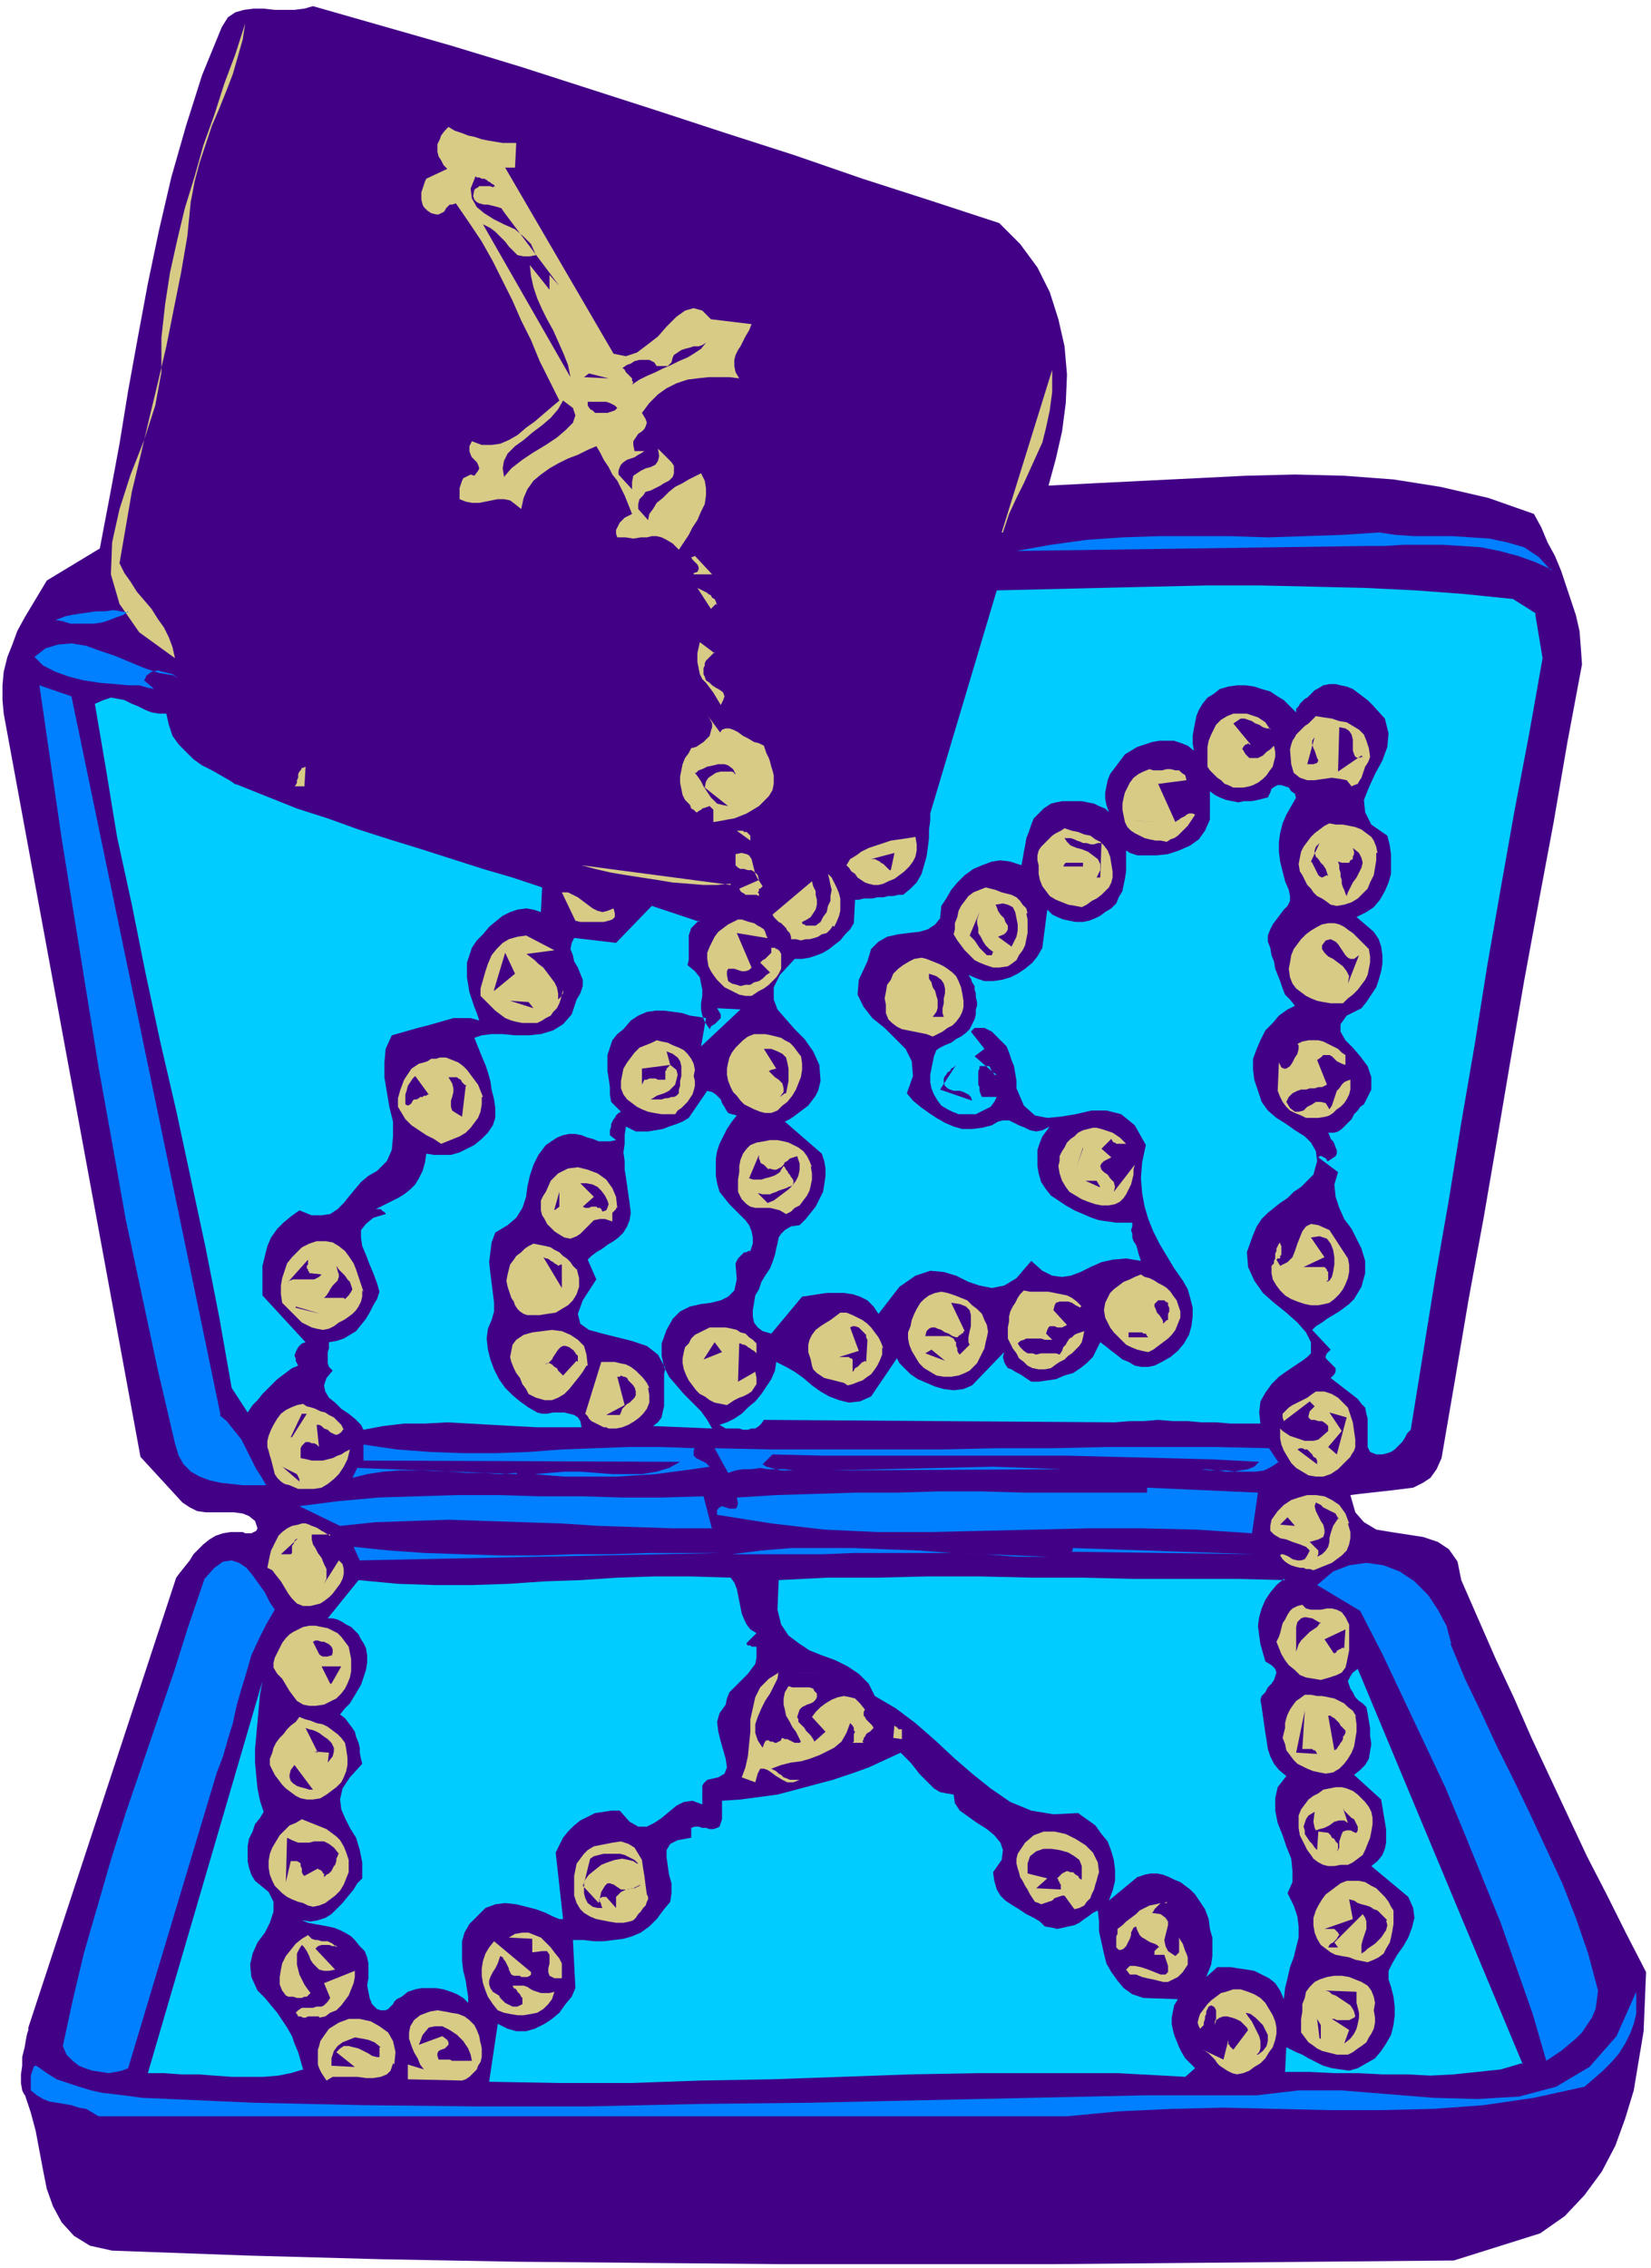 <svg xmlns="http://www.w3.org/2000/svg" fill-rule="evenodd" height="245.333" preserveAspectRatio="none" stroke-linecap="round" viewBox="0 0 1340 1840" width="178.667"><style>.pen1{stroke:none}.brush2{fill:#420087}.brush3{fill:#d7cb86}.brush4{fill:#0080ff}.brush5{fill:#0cf}</style><path class="pen1 brush2" fill-rule="nonzero" d="m20 1699 5 15 4 15 3 16 3 16 3 15 5 14 7 13 10 11 13 8 18 4 110 4 109 3 109 2 109 1 108 1h217l108-1 109-1 110-1 70-22 20-14 16-17 14-19 11-21 8-22 7-23 4-24 4-24 1-24 1-24-16-31-16-32-16-31-15-32-15-32-15-32-14-32-15-32-14-32-14-32-3-15-7-10-9-6-12-4-13-2-13-2-12-2-10-6-7-8-4-14 8-1 9-1 9-1 9-1 8-1 8-1 8-4 6-4 5-7 4-9 11-64 11-65 12-65 11-64 11-65 11-64 12-65 12-64 11-64 12-64-1-14-1-13-3-13-4-12-4-12-4-12-5-12-6-11-5-12-6-11-37-13-39-9-38-6-40-3-40-1-40 1-40 2-41 2-40 2-39 2 6-22 5-22 3-23 1-23-2-23-5-22-7-22-10-20-14-19-17-17-55-18-56-18-55-19-56-18-55-18-56-18-56-18-56-17-56-16-56-16-7 2-8 1h-16l-9-1h-8l-8 1-7 2-6 4-5 8-16 39-13 41-12 42-10 43-9 43-8 43-8 44-7 43-8 43-8 42-43 26-6 10-6 10-6 10-6 11-4 11-4 10-3 12-1 11v12l1 11 111 603 34 37 6 4 6 3 7 1h23l7 1 5 2 5 4 2 6-1 2-2 1-2 1h-5l-2-1h-10l-6 1-6 2-5 3-5 4-4 4-4 4-3 5-4 5-4 5-3 4-120 365v2l-1 3-1 5-1 6-2 8v7l-1 7v7l1 6 2 4z"/><path class="pen1 brush3" fill-rule="nonzero" d="m155 162-3 30-5 29-6 30-6 30-7 30-7 29-7 30-7 29-5 29-5 29 4 8 5 7 5 8 6 7 6 7 5 8 5 7 4 8 3 8 2 9-29-21-16-23-7-24 1-26 6-27 9-28 11-28 9-28 5-27v-28l3-27 4-26 6-27 6-25 8-26 7-25 9-25 8-25 9-24 8-25-2 13-4 14-4 14-5 13-6 15-6 14-5 15-5 15-4 15-3 16zm264-46-1 20h-8l88 151 10 2 9-3 8-6 9-7 7-8 8-8 7-5 7-2 7 2 7 7 33 4-2 5-3 5-2 4-2 4-2 3-2 4-1 4v5l1 5 3 5-8-1h-17l-9 1-8 1-9 3-8 4-7 5-7 7-6 8 3 5 1 3-1 3-1 2-2 2-3 2-2 3-2 3v3l1 5h8l-3 2-2 1-3 2-3 1-3 1-3 2-2 2-1 2-1 3v3l11 12v-6l1-5 3-2 3-2 4-2 4-1 4-2 2-3 1-4-1-6 1 1 2 2 2 2 2 2 2 2 2 2 2 3v6l-1 3-3 3-4 2-3 2-4 2-4 2-4 1-2 3-3 3-1 4v4l8 9 1-5 3-4 3-5 5-4 5-5 5-4 6-3 5-3 6-3 4-2 3 6 1 6v6l-1 7-3 6-3 7-4 6-3 6-4 6-4 6-5-5-5-3-4-2-4-1h-4l-4 1h-5l-6 1-6-1h-7l-1-3v-3l1-2 1-2 1-2 2-2 2-2 2-1 2-1 2-1-2-5-2-5-2-5-3-6-3-6-4-5-3-6-4-6-3-6-3-5-7 3-8 4-8 3-8 4-7 4-7 5-6 5-5 7-3 7-2 9-5-4-4-3-5-1h-5l-5 1-5 1-5 1h-6l-5-1-5-2v-9l1-3 1-3 1-2 2-1 2-1 2-1 3 1 3-4 1-2-1-3-1-2-2-2-2-2-1-2-1-3v-4l2-4 8 3h8l7-1 7-3 7-4 7-6 7-5 7-6 7-6 6-5-8-16-8-16-7-17-8-16-7-16-8-16-8-16-9-16-10-15-11-16-3 1h-2l-2 2-1 1-1 2-1 1-2 1-2 1h-2l-4-1-3-2-3-3-1-2-1-4v-6l1-3 1-3 1-3 1-2 17-8-3-3-2-4-2-3-1-4v-6l2-4 1-3 3-4 3-3 5 3 6 2 5 2 5 1 6 2 5 1 6 1 6 1h11z"/><path class="pen1 brush2" fill-rule="nonzero" d="m401 151-1 1-2-1h-9l-1 1-2 1-1 1-1 5 1 3 2 2 2 1 4 1h3l4 1 4 1 3 1 2 3 45 60-8-9v12l-16-20 1 9 2 9 3 9 4 9 4 8 5 9 4 9 4 9 4 10 2 10-71-124 6 3 4 3 4 4 4 4 3 4 4 4 3 3 5 1h5l5-1-4-9-6-6-7-6-9-4-8-4-8-5-6-5-4-7-1-8 4-10 1 1h2l2 1h2l2 1 1 1 2 1 1 1 2 1 1 2zm63 115 30 26-30-26zm109 12-4 5-6 4-5 3-7 3-6 3-7 3-6 3-7 3-6 3-6 4 1-2-1-1v-2l-1-1-1-1-1-1-1-1-1-1-1-2-1-1h-1l1-1 3-2 3-1 3-2 4-1h8l4 2 2 3h9l1-1 1-1 1-1 1-4 1-2 3-2 3-2 3-1 4-1 3-1h4l3-1 3-2z"/><path class="pen1 brush3" fill-rule="nonzero" d="m813 432 41-132v18l-2 15-3 14-3 12-5 11-5 11-5 11-6 12-6 13-5 15z"/><path class="pen1 brush2" fill-rule="nonzero" d="m474 306 4-3 16 4-20-1zm-65 80-1-6 1-6 3-6 6-6 7-5 7-6 8-6 7-6 6-7 4-7 8 6 2 6-2 6-6 6-7 6-9 6-10 6-9 6-9 7-6 7zm92-55-2 2-3 1-3 1h-10l-2-2-2-1-2-3v-3h15l3 1 2 1 2 1 2 2z"/><path class="pen1 brush4" fill-rule="nonzero" d="m1259 462-13-6-14-5-15-4-15-3-15-1-16-1h-32l-16 1h-16l-282 4 28-5 29-4 29-2 29-1h59l30 1 30-1 30-1 30-2 14 2 15 1h31l15 1 15 1 14 3 14 4 12 8 10 11z"/><path class="pen1 brush3" fill-rule="nonzero" d="m563 465 3-1 1-2v-2l-1-2-1-1-2-2-1-1-1-2h1l2-1 14 15h-15z"/><path class="pen1 brush5" fill-rule="nonzero" d="m1246 498 6 36-11 62-12 63-11 62-11 63-10 63-11 64-10 62-11 63-10 62-10 62-3 3-2 4-2 3-3 3-3 3-3 2-3 1-4 1h-5l-5-2-2-4v-23l-1-4-1-5-3-3-3-4-22-17 3-3 1-2v-3l-2-2-2-2-2-2-2-2v-2l1-2 3-3-15-16 3-3 5-3 4-3 5-3 5-3 4-3 4-3 4-4 3-5 3-5 3-11v-10l-3-10-4-8-4-8-6-8-4-9-3-9-1-10 3-10-16-12 1-1h2l1 1h1l1 1 1 1v1h1l3-2 3-2 1-2v-3l-1-2-1-3-1-2-2-2-1-3-1-2h5l3-1 3-2 3-3 2-2 3-3 2-4 3-3 2-3 3-2 6-12v-10l-3-9-6-8-6-7-6-6-4-7v-6l5-7 12-6 4-5 4-6 4-6 2-6 2-7 1-6v-7l-1-7-2-6-4-6-14-12 8-4 6-4 5-6 4-7 3-7 2-7v-16l-1-7-2-8-13-9-5-10-1-10 4-10 5-11 6-11 4-11 1-11-3-12-10-11-4-4-4-3-4-3-4-3-5-2-5-1-4-1h-5l-5 1-5 3-2 1-2 2-2 2-2 2-2 1-2 2-2 2-1 2-2 2v3l-5-5-5-5-5-3-6-4-7-2-6-2-7-1h-7l-7 1-7 2-5 4-5 3-4 5-3 5-2 5-1 5-1 5-1 6v6l1 6-5-4-5-2-6-2h-12l-6 1-6 2-6 2-5 3-5 3-3 4-3 4-3 4-3 4-2 5-1 5-1 5v5l1 5 2 6-3-3-5-2-4-2-5-1-5-1h-16l-5 1-4 1-6 4-4 4-4 4-2 5-2 6-2 5-1 6-1 5-1 6-1 5-9-3-8-1-7 1-8 3-7 3-7 5-6 6-5 6-4 7-4 6-1 10-4 5-6 4-7 2-9 1-8 1-9 2-7 4-6 6-3 10-7 15-1 12 5 10 7 9 10 8 9 9 8 8 5 10 1 12-5 14 5 6 6 5 7 5 6 4 7 4 7 3 7 2h8l8-1 8-2 5-3 4-1h5l4 2 4 2 5 2 4 2 5 1 5-1 6-3-3 4-3 4-2 5-2 6v13l1 6 2 7 4 6 4 5 6 4 6 4 7 4 7 3 7 3 6 2 7 1 7 1h13v3l-1 3 1 3v3l1 3 2 3 1 3 1 4 1 3 1 3-12-2-11 1-9 2-9 4-8 4-8 3-7 1-8-1-8-4-9-8-12 14-10 6-10 2-10-2-9-3-10-5-10-3-11-1-12 4-13 9-17 22-4-6-5-5-6-3-6-2-7-1h-14l-7 1-6 1-7 1-25 30-7-2-4-3-3-4-1-5v-5l1-6 1-6 3-5 2-6 3-5 4-6 2-5 2-6 1-5 1-4 1-5 2-3 3-3 5-3 7-1 5-5 4-5 4-5 3-6 3-6 1-6 1-7v-6l-1-6-2-6-30-26 4-2 3-2 4-3 4-3 4-3 3-4 3-4 2-4 1-4 1-4-1-13-5-11-7-10-8-8-7-8-7-8-3-8v-10l5-10 12-13h6l6-1 6-2 5-2 5-3 5-4 4-3 4-5 4-4 3-5 1-19h3l4-1h7l4-1h5l4-1h4l4-1h4l6-5 5-5 4-7 2-7 2-7 1-7 1-8v-7l1-7v-6l54-181 42-1 42-1 43-1 43-1h44l43 1 42 1 41 2 40 3 39 4 19 12z"/><path class="pen1 brush3" fill-rule="nonzero" d="m581 490-4 4-11-17 2 1 2 1 2 1 2 1 1 1 2 1 1 2 2 1 1 2 1 3z"/><path class="pen1 brush4" fill-rule="nonzero" d="m104 496-4 3-6 2-5 2-6 2-7 1H57l-6-2-6-1 3-1 5-2 5-1 6-1 7-1 7-1h7l7-1 6 1 6 1z"/><path class="pen1 brush3" fill-rule="nonzero" d="m580 529-2 2-2 2-1 1-2 2-1 2v2l-1 2v5l1 2 1 3 3 2 2 2 3 2 2 1 3 2 1 1 1 3-1 3-2 4-3-5-3-5-3-4-3-4-3-3-2-4-1-5-1-5v-7l2-9 12 9z"/><path class="pen1 brush4" fill-rule="nonzero" d="m141 548 3 2-1-1-3-2-4-1-4-1-4-1-5 1-4 3-2 4 8 7-5-1-7-2h-9l-11-1-12-1-13-2-12-3-11-4-10-5-7-7 9-7 10-3 11-1 12 2 11 4 12 4 12 5 12 5 12 4 12 2z"/><path class="pen1 brush3" fill-rule="nonzero" d="M1031 591h-3l-3-1-3-2-3-1-3-2-3-1-3-1h-3l-3 2-3 2 14 17h-1l-1-1-1 1h-1l-1 1-1 1v1h-1l3 5 3 3h7l4-2 3-3 3-2 2-2 1-1 1 5v4l-1 4-1 4-3 4-2 3-3 3-4 3-4 2-3 1-5 1h-8l-4-2-3-1-3-3-3-2-3-3-3-3-2-3v-16l1-5 2-5 2-4 2-4 4-4 5-3 5-2h11l3 1 3 1 3 1 3 2 3 2 2 3 2 3zm81 23-1 3-1 2-2 3-1 3-1 3-1 3-2 3-1 2-3 1-2 1-4-5-5-1-7-1-7 1-7 1h-6l-6-2-5-4-2-7-1-12 1-4 1-3 2-3 1-2 2-2 3-3 2-2 3-2 3-3 3-3 6 1 7 1 6 2 6 1 5 3 5 3 4 4 2 5 2 6 1 7z"/><path class="pen1 brush2" fill-rule="nonzero" d="m1105 613-19 13 1-36 5 1 3 2 2 3 1 4v9l1 3 1 2 2 1 4-1z"/><path class="pen1 brush4" fill-rule="nonzero" d="m178 1148 6 5 4 5 4 5 4 5 3 6 3 6 3 6 3 6 4 6 4 7h-19l-9-1-9-1-9-2-8-3-7-4-6-6-4-7-3-10-14-60-13-61-13-61-11-62-11-61-10-62-10-62-10-62-9-62-9-62 26 9 121 583z"/><path class="pen1 brush3" fill-rule="nonzero" d="m584 595 2-3 3-1h3l3 1 4 2 4 3 4 2 5 3 4 1 4 2 1 3 1 3 2 4 1 3 1 4 1 3 1 4v7l-1 5-3 5-4 4-4 4-5 3-5 3-5 2-5 2-6 1-5 1-6 1v-10l-1-1-1-1-1-1-3 1-3 1-1 1-2 1-1 1h-1l-1-1-1-1-2-1-1-3-4-4-2-4-1-5-1-5v-5l1-5 1-5 2-5 3-4 2-4 4-1 3-2 3-2 3-3 2-2 1-4 1-3v-3l-2-4-2-3 11 15z"/><path class="pen1 brush2" fill-rule="nonzero" d="m1061 620 6-22-2 3v3l1 3 1 2 1 3 1 3 1 2-1 2-3 1h-5z"/><path class="pen1 brush5" fill-rule="nonzero" d="m191 636 25 10 25 10 25 8 25 9 25 8 26 8 25 8 25 8 24 7 24 8-1 20-6-2-6-1-7 1-6 2-6 3-5 4-6 5-5 6-5 5-4 6-2 6-2 6v12l1 6 1 6 2 6 2 6 2 5 2 6-7-2h-14l-7 2-7 2-7 2-8 2-7 2-7 2-7 2-5 11-1 11v12l2 12 2 12 3 12v12l-1 11-4 9-8 8-7 4-6 5-5 6-5 6-4 5-5 5-6 4-7 1h-8l-10-4-7 5-6 5-5 5-5 7-3 7-2 8-2 8v24l35 38-3 1-2 2-1 1-1 2-1 2-1 3 1 2v2l1 2 1 2-5 2-4 3-4 3-4 3-4 4-4 4-4 4-4 5-4 4-4 6-13-20-10-57-11-56-12-56-12-56-13-56-12-56-11-55-12-55-9-55-9-53 7-3 6-2 6 1 5 1 6 3 5 2 6 3 5 2 6 1h6l2 9 3 9 5 7 6 6 6 6 7 5 8 4 7 4 7 4 6 4z"/><path class="pen1 brush3" fill-rule="nonzero" d="m963 633-23 3 14 31 1-1 2-1 1-1 2-1 2-1 1-1 2-1h3l2 1-2 3-2 3-2 3-2 2-2 2-2 2-2 2-3 2-3 1-3 2-5-1h-4l-5-1-4-1-4-2-4-2-3-2-3-3-2-4-1-5-1-5v-5l1-5 1-4 2-4 2-4 3-4 4-3 4-2 5-2 3 1h7l4-1h3l4 1h3l2 2 3 2 1 4z"/><path class="pen1 brush2" fill-rule="nonzero" d="M596 628v-1l-2-1h-9l-4 1-3 2-3 2-2 3-1 5 19 15-5-1-4-1-3-3-2-2-2-3-2-3-2-3-2-4-2-3-3-4h1l2-2 3-1 4-2 5-1 4-1h5l3 1 4 3 2 4z"/><path class="pen1 brush5" fill-rule="nonzero" d="m1052 647-4 7-4 7-3 7-2 8-1 7v8l1 8 2 8 2 8 3 7 1 5v4l-2 4-3 3-3 4-3 4-3 4-2 4-2 5v5l2 5 1 6 2 5 1 6 2 5 2 5 2 6 2 5 4 4 4 5-6 3-7 5-5 6-6 6-4 8-3 7-3 8v9l1 8 3 9 3 9 5 7 7 6 8 5 7 5 8 5 5 5 4 7 1 8-3 11-5 5-5 5-6 4-5 5-6 4-5 4-5 4-5 5-4 6-3 7-5 14 1 12 5 11 7 10 9 8 10 8 9 8 7 8 4 8v9l-3 3-4 3-6 4-6 4-7 5-6 6-5 7-4 7-1 9 1 9h-24l-12-1h-12l-11-1h-12l-12-1-12 1h-11l-12 1-285-2-2 3-2 2-3 2h-3l-3 1h-4l-3-1h-11l-5-3 6-2 6-3 6-4 5-5 6-5 5-6 4-6 4-6 3-7 1-7 8 4 7 4 7 5 7 6 7 5 7 4 8 3 8 2 9-1 9-4 21-31 2 4 4 4 5 5 6 4 7 3 7 3 7 2 8 1 8-1 7-3 26-27-1 4 1 4 1 2 2 3 3 1 3 2 4 2 3 2 3 2 3 2h6l7-1 7-1 7-3 7-2 6-4 5-4 5-5 3-6 3-6 4 3 5 4 4 3 5 4 5 2 5 3 5 1h6l5-1 6-3 7-4 6-5 5-6 4-7 2-7 1-8v-7l-2-8-2-7-4-7-7-10-6-10-6-10-5-10-4-10-3-10-2-11-1-12 1-13 3-14-9-16-11-9-12-3h-12l-13 3-12 2-11 1-10-2-9-8-6-14v-6l-1-6-1-6-2-5-2-6-2-5-4-4-4-4-4-4-6-3h-8l-1 1-1 1-1 1 11 14-8 6 15 13 3 2 1 1h1-1l-1-1h-2l-1-2-1-1-1-2-1-2h-8v2l-1 2v11l1 2v3l1 3 1 2h12l-2 4-3 4-4 2-4 2-4 2h-14l-5-2-4-2-5-3-3-4-3-5-2-5-1-5v-6l1-5 1-5 1-5 2-5 3-2 4-2 5-2 4-3 4-2 4-3 3-3 2-4 2-4 1-4v-4l1-3v-3l-1-4v-3l-1-3v-3l-2-3-1-3-2-3 7 3 6 2h7l7-1 7-2 6-3 6-4 6-5 4-5 4-7 4-31 4 4 4 2 5 2 5 1 5 1h6l5-1 5-2 4-2 4-3 5-3 4-4 2-5 3-5 1-5 1-5 1-6v-17l3 2 6 2h16l9-1 9-3 9-4 7-5 5-7 4-9v-23l4 3 4 2 5 2 5 1 5 1 5-1h6l5-1 4-1 4-1 2-4 1-3 3-2 2-1h3l3 1 3 1 2 3 3 2 1 4z"/><path class="pen1 brush3" fill-rule="nonzero" d="M247 638h-8l1-1 1-2v-2l1-2v-3l1-2 1-1 1-2h1l2-1-1 17zm870 54v6l-1 6-1 6-3 6-2 5-4 4-4 4-5 3-6 2-6 1-5-1-4-3-3-2-4-2-3-3-2-3-3-3-2-4-2-4-2-3-1-6 1-5 1-5 2-4 3-4 3-4 3-3 4-3 4-3 4-2 5 1h6l5 1 5 1 5 2 4 3 4 3 2 3 2 5 1 5z"/><path class="pen1 brush2" fill-rule="nonzero" d="m922 666 20 1-19-1z"/><path class="pen1 brush3" fill-rule="nonzero" d="m902 701 1 6v5l-1 4-2 4-3 3-3 3-4 3-4 2-4 3-4 2-5-1-6-1-5-2-5-2-5-3-3-4-3-4-2-5-1-5v-7l-1-4v-4l1-4 2-3 3-3 3-3 3-3 3-2 4-2 3-2 6 2 5 1 5 2 5 1 4 3 4 2 3 3 3 4 2 5 1 6z"/><path class="pen1 brush2" fill-rule="nonzero" d="m1077 710-2 1-2 1-2-1-1-1-1-2-1-2-1-2-1-2-1-2-1-1 7-15-3 3-1 3v2l1 3 2 2 2 3 2 2 2 3 1 3 1 3zm-186-26h3l-1 28h-3l3-6v-5l-2-4-4-3-4-3-5-2-4-1-5-2-3-3-2-3h5l3 1 2 1 3 1 2 1h3l3 1h3l3-1zm202 43-1-2-1-3-1-2-1-3v-3l-1-3v-3l-1-3v-3l-1-3 3 1h6l1-2 2-1v-2l1-2v-2l-1-3 5 4 2 4 1 4-1 4-2 4-2 4-3 4-2 4-2 4-1 3z"/><path class="pen1 brush3" fill-rule="nonzero" d="M609 679v3l-11-8h5l1 1h2l1 1 1 1 1 1v1zm134 0 1 6v5l-1 5-2 4-3 4-4 4-4 3-4 3-5 2-4 2-4 1h-4l-4-1-3-1-3-2-3-2-2-3-3-2-2-3-2-2 3-5 5-3 4-3 6-3 6-2 6-2 6-2 7-1 7-1 6-1zm-388-9 36 10-36-10z"/><path class="pen1 brush2" fill-rule="nonzero" d="m722 706-1-1-1-1-2-2-1-1-2-1-1-1-2-1-2-1h-3l19-5-3 14zm157-3h-16l1-2 1-1h14v3z"/><path class="pen1 brush3" fill-rule="nonzero" d="M619 718v1l-1 1-1 1h-1v2l-1 1 1 1v2l-2-1h-9l-1-1-2-1-1-1-1-2 16-7-1-4-2-2-3-2h-3l-3-1h-3l-2-1-2-2v-9l5-1 4 1 2 1 2 3 1 4 1 4 1 4 2 4 2 3 2 3zm-26-1-11 1h-11l-12-1-13-1-12-2-13-2-13-2-12-2-13-3-11-3 121 16zm83 34-2 3-3 3-4 1-3 2-3 1-4 1h-3l-4 1-4-1h-4v-2l-1-3-2-2-1-2-2-2-2-2-2-1-2-2-2-2-1-2 32-27 1 4 2 4v3l1 4v4l-1 4-2 3-2 3-3 2-4 2v1l1 1h1l1 1h8l4-3 2-4 3-4 1-5 2-4v-4l1-5-1-4-1-5-1-4 3 3 2 4 2 4 2 5 1 4v10l-1 4-2 5-2 4z"/><path class="pen1 brush2" fill-rule="nonzero" d="M854 719h16-16z"/><path class="pen1 brush3" fill-rule="nonzero" d="m833 741 1 5v11l-1 5-1 5-2 4-3 4-2 4-4 3-3 2-7 1h-5l-6-2-5-2-4-2-4-4-4-4-3-4-3-4-3-5 1-4v-5l2-5 1-5 2-4 3-4 3-4 4-3 5-2 5-2 4 1 4 1 5 2 4 1 4 1 4 2 3 3 2 3 3 3 1 4z"/><path class="pen1 brush2" fill-rule="nonzero" d="m821 768-11-8 5-2 2-2 1-2v-3l-2-3-1-3-3-3-2-3-1-3-1-2 6-1 4 1 4 2 2 4 1 5 1 5v5l-1 5-2 4-2 4z"/><path class="pen1 brush3" fill-rule="nonzero" d="m498 737 1 4v3l-2 2-3 1-4 1h-19l-4-1-11-23h5l4 2 4 2 4 3 4 3 4 3 4 2 4 1 4-1 5-2z"/><path class="pen1 brush2" fill-rule="nonzero" d="m806 772-1 3h-4l-2-2-2-2-2-2-2-3-2-3-2-2-2-2 8-19-1 3-1 3v3l1 4v4l2 3 2 4 2 3 3 3 4 3z"/><path class="pen1 brush3" fill-rule="nonzero" d="m1111 770 1 6v5l-1 5-1 5-2 4-3 4-3 4-4 4-4 3-4 4h-10l-6-1-5-1-5-2-4-2-4-3-4-3-3-4-2-5-1-7 1-5 1-6 2-5 3-4 3-4 4-4 4-3 5-3 4-2 5-1h5l4 1 4 2 4 3 3 2 4 4 3 3 3 3 3 3z"/><path class="pen1 brush5" fill-rule="nonzero" d="m567 747-3 3-3 3-1 3-1 3v20l-1 4 6 5 4 5 1 5 1 5v5l-1 6v5l1 5 2 5 4 6 1-2 1-1 2-1 1-1 1-1 1-1 1-1 1-1v-3l-3-5 19 1-32 30 4-23-6-1-7-1-6-2-7-1-8-1h-7l-7 1-7 3-6 4-6 7-5 4-4 5-2 6-2 6v13l1 6 1 7v6l1 6 8 8-2 1-2 2-1 2-1 1-1 2-1 2v2l-1 3v4l5 4-5 1h-9l-5-2-4-1-5-2-5-1h-5l-5 1-5 2-9 6-6 8-4 8-3 9-2 9-1 8-3 9-5 8-7 6-10 6-3 8-1 8-1 8 1 9 1 8 1 8 1 8v7l-2 7-3 7-1 8 1 9 2 8 3 8 4 8 5 7 6 6 6 5 7 5 7 4 4 1h4l5-1h9l4 1 4 1 3 2 2 3 1 5h-36l-19-1-18-1-18-1-18-1-18 1h-17l-17 2-16 3-2-4-5-5-5-4-6-4-5-5-5-4-3-5-1-5 2-6 5-6-2-2-1-1-1-3v-9l1-3v-5l6-1 6-2 5-3 5-3 4-5 4-5 3-5 3-6 3-5 2-6-2-7-3-8-3-7-3-8-3-7-1-7v-6l4-5 6-5 10-3v-1h-1v-1h-1l-1-1-1-1h-4l6-3 6-3 6-3 5-3 5-4 4-4 3-5 3-6 2-7 1-7 6 1h14l7-2 6-3 6-3 6-5 5-5 4-6 2-6v-8l-1-7-2-8-1-7-2-7-2-6-3-7-2-5-2-5-2-5 6-2 8-1h9l10 1h11l10-1 10-3 8-5 7-8 4-12 3-5 2-6v-5l-2-5-2-5-3-5-1-5-2-5 1-5 2-4 34 4 29-30 39 13z"/><path class="pen1 brush3" fill-rule="nonzero" d="m622 761-24-4 12 28-2 2-3 1h-3l-3-1-3-1h-5l-1 2v3l1 5 3 2 4 1 3 1 4-1h4l3-2 4-1 3-2 3-3 3-2-8-8 1-1 1-1 2-1 1-1 1-1 1-1 1-1 1-1v-4h3l1 1h1l1 1 1 1 1 2v12l-2 4-2 3-3 3-3 3-4 3-4 2-3 2-3 2h-5l-5-1-4-2-4-2-4-2-3-3-3-3-3-4-2-3-2-4-1-6v-5l2-5 2-4 2-4 3-4 4-3 4-3 4-2 4-2h3l3 1 3 1 4 1 3 2 2 1 3 2 1 2 1 3 1 2z"/><path class="pen1 brush2" fill-rule="nonzero" d="m1103 775-9 23 1-6-2-4-3-4-4-3-4-3-4-2-3-3-2-3v-3l3-4 4-1 4 2 2 2 2 3 2 3 2 3 2 2 2 1h3l4-3z"/><path class="pen1 brush3" fill-rule="nonzero" d="m426 773 4 3 4 3 3 3 4 3 3 4 3 4 3 4 2 4 1 5v5l1-1 1-1 1-1v-1l1-1v-7 4l-1 4-1 4-1 3-2 4-3 3-2 3-4 2-3 2-4 2h-12l-5-1-4-1-5-2-4-3-4-3-4-4-4-4-4-4v-6l2-7 2-7 2-6 3-7 4-5 5-5 5-3 7-2 7-1 23 12-23 3zm355 33 1 6v5l-1 4-2 4-3 4-3 3-4 2-4 3-4 2-4 2-5-2-5-1-5-1-5-1-5-1-4-2-4-3-3-3-2-5v-7l-1-5 1-5 1-6 3-4 2-5 4-4 4-3 5-3 4-2 6-1 4 1 5 2 5 2 4 2 3 2 4 3 3 3 2 4 2 5 1 5z"/><path class="pen1 brush2" fill-rule="nonzero" d="m401 803 9-30 8 17-17 14zm364 22h-8l3-4 1-3v-7l-1-3-1-4-2-3-1-4-2-3v-4l6 2 4 3 2 3 1 4v4l-1 4v4l-1 4v4l1 3zm-332-7-19-6 15 1 4 5z"/><path class="pen1 brush3" fill-rule="nonzero" d="M1092 856v8l-3-1-2-1-2-1-2-2-2-2-2-1h-5l-2 2-3 2 8 20-4 2h-3l-3 1h-4l-3 1h-4l-3 1-4 2-3 3-2 4 3 5 4 3h3l4-1 3-3 4-2 3-2h4l4 1 3 5 2-3 1-3 1-3 1-3 1-3 2-2 2-3 2-2 2-1 3-1v8l-1 4-2 4-2 3-3 3-3 2-3 3-3 2-3 1-6 1h-10l-4-2-5-2-4-2-3-3-3-4-2-4-2-5 1-23 2 4 2 1h2l3-2 2-3 2-4 2-3 1-4v-3l-1-1 4-2 5-1h8l4 1 4 2 4 2 4 2 3 3 3 2zm-442 0 1 7v5l-1 6-2 5-2 5-3 5-4 5-4 3-4 4-5 2h-5l-4-1-5-2-4-2-4-2-3-3-3-4-3-3-2-4-2-5-1-5v-5l1-5 1-4 2-4 3-4 3-3 3-3 4-3 5-2h9l5 1 4 1 4 1 3 2 4 2 3 3 3 4 3 4zm-87 17 1 4v4l-1 4-1 3-2 3-2 3-2 2-3 3-3 2-2 3h-11l-6-1-5-1-5-2-4-2-4-3-4-3-3-4-2-5v-6l1-5 1-5 3-5 3-4 3-4 4-4 5-2 5-2 4-2 4 1 5 1 4 2 5 2 4 2 3 3 3 4 2 4 1 5-1 5z"/><path class="pen1 brush2" fill-rule="nonzero" d="m637 887-4 3 3-4v-3l-1-4-3-3-3-2-2-2-2-2-1-1 2-1 4-1-10-16h6l5 2 4 2 3 3 1 4 1 5v10l-1 5-1 5zm-86 0-2 2-2 1h-2l-3 1h-2l-3 1h-9l2-1 3-2 3-1 3-1 4-2 3-3 2-2 1-4 1-4-1-4-5-4-1 1-1 1-1 1v1l-1 1v7h-6l-2-1h-5l-2 1h-2l-1 2-1 2v-13l23-3-3-11 5 2 4 3 2 3 1 4v8l-1 4v4l-1 3v3zm215-7 3 3 2 1 3 1h5l3 1 2 1 2 1 2 2 1 3-26-9 13-20-2 2-2 1-1 2-2 1-1 2-1 1-1 2v4l1 1z"/><path class="pen1 brush3" fill-rule="nonzero" d="M391 890v6l-1 6-2 5-3 4-3 4-4 4-5 3-5 2-5 2-5 2-6-4-6-3-6-4-6-4-5-5-3-5-3-5v-7l2-7 3-8 2-3 2-3 2-3 3-2 3-2 4-1 3-1 3-2h4l3-1h5l5 2 5 2 4 3 3 3 3 4 3 4 3 4 2 5 2 5z"/><path class="pen1 brush2" fill-rule="nonzero" d="m347 888-1 1h-2l-1 1h-2l-1 1-2 1h-2l-1 1-1 2-1 1-2 1-2-1v-8l1-3 1-4 2-3 2-3 2-2 11 15zm31-7-3 25-5-3-3-2-1-3v-5l1-3 1-4v-3l-1-4-3-5h7l1 1 2 1 1 2 1 1 1 1 2 1z"/><path class="pen1 brush5" fill-rule="nonzero" d="m598 905-4 5-4 6-3 6-3 6-2 6-1 6v14l1 6 2 7 4 5 4 5 4 4 5 5 4 4 3 4 2 5 1 5v5l-2 6h-2l-1 1h-2l-1 1-2 2-1 1-1 1-1 2-1 2v1l1 12-2 9-5 5-6 3-8 2-8 1-9 2-8 4-6 6-5 9-4 11v10l2 9 4 8 6 7 6 7 7 7 7 7 5 7 4 7-48-2 4-3 3-4 1-5 1-4v-26l1-5-6-11-9-7-12-4-12-3-12-3-11-3-7-5-2-8 4-11 11-17-7-16 3-3 4-3 5-3 4-3 5-3 4-3 4-4 3-5 2-5 1-6-1-8-1-7-1-7-1-7-1-6v-7l-1-7 1-7v-7l1-7 4 2 4 2h10l6-1 6-1 5-2 6-2 5-2 5-3 15-22 4 1 3 2 2 2 2 2 1 3 2 3 1 2 2 3 3 1 4 1z"/><path class="pen1 brush3" fill-rule="nonzero" d="M913 928h-7l-1-1h-1l-1-1-1-2-8 8 8 7-6 3-2 2-1 2 1 3 2 2 3 2 2 3 3 3 1 4-1 4 17-22-1 4v4l-1 4-1 4-2 4-2 4-2 3-3 3-4 2-5 1h-6l-5-1-6-2-5-2-5-3-5-3-3-4-3-5-2-6-1-6 1-4v-4l2-4 2-3 2-4 3-3 3-2 3-3 4-2 4-1 4-1h3l4 1 3 1 3 1 3 1 3 2 3 2 2 2 3 3z"/><path class="pen1 brush2" fill-rule="nonzero" d="m879 931-5 15 5-14z"/><path class="pen1 brush3" fill-rule="nonzero" d="m658 946 1 6v5l-1 5-1 4-2 4-3 4-3 4-4 2-3 3-4 2-5-3-4-1-4-1h-12l-4-1-3-2-4-4-3-6v-10l1-6v-5l1-5 2-5 3-4 3-3 5-2 6-1 5-1h6l5 1 4 1 4 2 4 2 4 3 3 4 2 4 2 5z"/><path class="pen1 brush2" fill-rule="nonzero" d="m624 948 4 1h2l2-1 2-1 2-2 1-2 2-1 2-2 3-1 3-1 2 6v5l-1 5-2 4-3 4-3 3-4 3-4 3-4 3-5 2-8-8 4 1h6l2-1 3-1 2-1 3-1 3-1 2-1 3-1 1-2v-2l-1-2-1-1-1-2-1-1-1-2-1-1-1-2-1-1-2 3-1 2-3 2-2 1-3 1-4 1-3 1h-7l-3-1 8-19v3l1 2v1l1 1 2 1 1 1 1 1 1 1 1 1zm268 15-11-5h9l3 5z"/><path class="pen1 brush3" fill-rule="nonzero" d="M500 980v1l-1 1-1 1-1 1v7l-6-2h-4l-5 1-3 3-4 4-4 4-3 2-5 2-5-1-5-3-3-2-3-3-3-3-2-4-2-3-1-4v-8l2-4 2-3 4-9 6-6 8-4 8-1 8 2 8 3 7 5 5 7 3 7 1 9z"/><path class="pen1 brush2" fill-rule="nonzero" d="m489 983-1-2-1-1h-2l-1-1h-4l-2 1h-3l-2-1 9-8-11-11h5l5 1 4 2 3 3 3 4 2 4 1 3-1 3-1 2-3 1zm-39-2 4-14v12l-4 3z"/><path class="pen1 brush3" fill-rule="nonzero" d="m1094 1021 1 5v6l-1 5-2 5-2 4-3 4-4 4-4 3-4 1-5 1h-6l-5-1-6-2-5-2-5-3-4-4-3-4-3-5-1-5v-6l2-2v-2l1-2v-4l1-2v-2l1-2 1-2 1-1v1l1 2v7l-1 1v2h-2l-1 1 3 5 6-3 4-4 2-5 2-6 2-5 2-5 3-4 4-2 6 1 9 4 15 23z"/><path class="pen1 brush2" fill-rule="nonzero" d="M1077 1039h1v-7l-1-1v-1l-1-1-1-1h-17l17-8-11-16 7-1 6 2 3 4 2 5 1 6v6l-1 6-1 4-2 3-2 1z"/><path class="pen1 brush3" fill-rule="nonzero" d="m468 1029 2 8v7l-2 6-3 5-4 4-5 3-5 3-7 1-6 1h-10l-3-1-3-2-2-2-2-3-1-3-2-3-1-3-1-3-1-3-1-5 1-5 1-4 1-4 3-4 2-3 4-3 3-3 3-2 4-2 5 1 5 1 4 1 3 2 4 2 3 3 3 2 3 3 2 3 3 3zm-174 18v5l-1 4-2 4-2 3-3 3-4 3-3 2-4 2-4 3-4 2-5 1-5-1-4-1-4-2-4-2-3-3-3-3-4-4-3-3-3-3-1-7v-7l1-6 2-6 2-6 4-5 4-4 4-4 6-3 6-2h7l6 1 5 3 5 4 3 4 4 6 2 5 2 6 2 6 2 6zm662 11 2 6v5l-2 5-2 5-3 4-3 3-4 3-4 3-4 3-4 2-5-1-4-1-5-2-4-2-3-3-4-4-3-3-3-4-2-4-2-4-1-6 1-6 2-4 2-4 3-3 4-3 4-3 5-2 4-2 5-2 3 2 4 1 4 2 3 2 4 2 3 2 3 3 2 3 3 4 1 3z"/><path class="pen1 brush2" fill-rule="nonzero" d="M456 1026v19l-15-25 2 1h1l2 1 1 1 2 1 1 1 2 1 1 1 2-1h2zm-204 7 9 1-2 2-2 1-2 1h-17l-3 1-2 2 17-19v4l-1 1v2l1 1v1l1 1v1h2zm27 20h-16l2-2 2-3 1-2 2-3 2-2 2-2 1-3v-2l-1-3-1-4 2 3 3 3 2 2 2 3 2 2 1 3 1 3-1 2-2 3-3 3z"/><path class="pen1 brush3" fill-rule="nonzero" d="M877 1060v1l-2-1-2-1-3-2-3-1h-7l-3 1-1 2-1 4 11 12-2 1-2 1h-4l-2-1h-4l-1 1-1 2-1 3 5 5h-6l-3-1h-12l-2 1-3 1-2 2 2 3 3 3 3 2h4l3 1 4-1h12l3 1 2-3 1-3 2-2 1-2 2-3 2-1 2-2 2-1 3-1 3-1-1 5-1 4-2 3-3 3-3 3-3 2-3 3-4 2-3 2-4 3-5 1h-5l-5-1-4-2-3-3-4-3-2-4-3-4-2-4-2-4v-9l1-5v-4l1-4 2-4 2-3 2-4 2-3 3-3 5 1h15l5 1 5 1 5 1 4 2 4 3 4 4zm-75 20-1 5-1 4-1 5-2 4-2 4-2 4-3 3-3 3-4 2-5 2-6 1h-6l-6-1-5-3-5-3-4-4-3-5-3-5-2-5-1-5v-5l2-5 1-5 2-5 2-4 3-5 3-3 4-3 5-2 5-1 5 1 6 2 5 2 5 2 4 4 4 3 4 4 2 5 2 4 1 6z"/><path class="pen1 brush2" fill-rule="nonzero" d="m947 1071-3 3v-2l-1-2-2-3-2-2-1-3-1-2v-2l1-1 2-2h5l1 1 2 1v2l1 2v3l-1 2v5zm-160 20-8 8-1-1-1-2v-2l-1-2v-3l-1-1-1-2-2-1-2-1h-19l1-4 2-2 2-1h3l2 1 3 1 3 2 3 1 3 2 3 1h1l1-1 1-1h1v-1h1l1-1v-1h1l-11-23 7 1 5 2 3 3 1 4v9l-1 4-1 5v4l1 2z"/><path class="pen1 brush3" fill-rule="nonzero" d="M716 1093v6l-2 5-2 4-2 3-3 4-3 2-4 3-3 1-5 2-4 1-3-2-4-1-4-1-4-1-4-1-3-2-3-2-3-3-1-3-1-5-2-6v-6l1-4 2-4 3-4 4-3 3-2 5-3 4-3 4-3h5l5 2 4 2 4 2 4 3 3 3 3 4 3 4 2 4 2 5z"/><path class="pen1 brush2" fill-rule="nonzero" d="M932 1085h-16v-4h11l1 1h2l1 2 1 1zm-692-25 20 6-20-5zm464 28-1 17-1-1-1 1h-1l-1 1-1 1-1 1-1 1-2 1-1 2-1 1v-10l-1-1h-1l-1-1h-8l16-5-7-19 2-1h2l3 1 1 1 2 2 1 1 2 2v2l1 2v2z"/><path class="pen1 brush3" fill-rule="nonzero" d="M614 1090v8l-1-1-1-1-2-1-1-1-2-1-1-1-2-1h-1l-2-1h-1l-1 31 14-8 1 5v5l-2 3-2 3-3 2-4 2-3 1-4 2-3 2-3 2-5-1-5-1-4-2-4-3-4-2-3-3-3-4-3-4-2-4-2-5-1-5v-4l1-5 1-4 3-3 2-4 3-3 4-2 4-2 4-2h13l5 1 4 1 3 2 4 1 3 3 3 2 3 3zm-138 18-3 5-3 4-4 5-4 5-4 4-5 3-5 2h-6l-7-2-6-3-2-4-3-4-2-5-3-4-2-4-2-5-1-4 1-5 1-5 3-4 6-4 7-2 8-1 8-1 8 1 7 3 6 4 5 5 2 7 1 9z"/><path class="pen1 brush2" fill-rule="nonzero" d="m571 1103 9-14 6 8-15 6zm180-5 5-3 11 9-16-6zm-283 6-11 12-2-2-1-1-1-1-1-2-2-1-1-1-1-1-2-1h-2l-2 1 3-1 3-3 1-2 2-3 2-3 2-2 2-1h2l3 1 4 3v1h1v1l1 1 1 1v5z"/><path class="pen1 brush3" fill-rule="nonzero" d="m526 1126 1 6v6l-2 5-3 4-3 3-4 3-5 3-5 2-5 1h-6l-2-1h-2l-2-1-2-1-2-1-2-1-2-1-2-2-1-2-2-2 13-42h11l4 1 5 1 4 2 4 3 3 3 3 3 3 4 2 4zm574 48-1 3-2 3-1 2-2 2-2 2-2 2-2 2-2 2-3 2-3 2-6 2h-6l-6-1-5-3-5-3-4-4-3-5-3-5-2-5-1-5v-8l2 2 3 2 3 2 3 1 3 1 3 1 3 1h7l4-1 8-7v-4l-2-2-3-2h-3l-3-1h-3l-2-2v-1l1-4 4-4-4-4-21 16-1-3v-3l2-2 3-3 3-2 4-2 4-2 4-2 4-3 3-2h7l6 2 5 3 4 4 4 4 2 6 2 6 1 7 1 7v6z"/><path class="pen1 brush2" fill-rule="nonzero" d="m515 1125 1 4v3l-1 2-2 2-2 2-2 1-2 2-2 2-1 3-1 2h-11l15-8-6-23h2l1-1 2 1h1l2 1 1 2 1 1 2 2 1 1 1 2zm570 55-7-6 11-13-10-15 14 4-8 30z"/><path class="pen1 brush3" fill-rule="nonzero" d="m279 1159-2 3-3 2h-2l-2-1-2-1-2-2-3-1-2-2-2-1h-2l2 19v-1l-1-1-1-1-2-1h-2l-2-1h-3l-1 1-1 1-1 1-1 2v8l5 1 4 1h9l4-1 4-1 4-2 3-1 3-2 4-2-2 8-3 6-4 6-4 4-5 4-5 3-6 1h-13l-7-3-4-1-3-2-3-3-2-3-1-4-1-4-1-4-1-3-1-4-1-3v-5l1-4 2-5 2-4 3-5 3-4 4-3 4-2 5-2 5-1 3 2 4 1 3 1 4 2 4 1 3 2 4 2 3 3 3 3 2 4z"/><path class="pen1 brush2" fill-rule="nonzero" d="m236 1166 9-19h4l-12 19z"/><path class="pen1 brush4" fill-rule="nonzero" d="m1038 1186-6 4-6 3-7 1h-16l-8-1h-8l-9-1h-15 12l7 1h7l6 1h6l6-1 6-1 5-2 4-4-39-2-39-1-39-1-40-1H667l-40-1-8 8 3 2 4 1 4 1 4 1h24-14l-7-1h-14l-6-1-7 1h-7l-6 1-6 2-11-20 46 1h137l46-1h45l45-1h88l43 1 8 12z"/><path class="pen1 brush2" fill-rule="nonzero" d="M1069 1184v4l-16-12 2-1h2l2 1h2l1 1 2 2 1 1 1 2 2 1 1 2z"/><path class="pen1 brush4" fill-rule="nonzero" d="m564 1174-1 3v4l2 2 2 1 2 1 2 1 2 1 2 2 1 1-14 2-15 2-15 2-16 1-15 1h-43l-13-1-11-1 12-1 12-1h13l13 1 13 1h24l12-2 10-3 9-5-257-1v-13l27 4 27 2 27 1h27l26-1 27-2 27-1 27-1h27l27 1zm110 19 132-3 56 2-188 1zm342 51-45-3-44-1h-44l-43 1-42 1-43 1h-43l-43-2-43-5-44-7v-4l2-2 2-1 3 1 3 1h5l1-1 1-3-1-5 32-2 33-1 32-1h34l33-1h34l34 1h101v-4l90 4-5 34z"/><path class="pen1 brush3" fill-rule="nonzero" d="m1094 1236 2 7v5l-1 5-2 5-4 4-4 3-4 3-5 2-5 2-5 2-3-1h-3l-2-1h-3l-4-1-3-1-2-1-3-2-2-2-2-3 1-1h1l3 1 2 1 3 2 4 1h3l3-1 2-3 2-4-3-3-5-2-6-2-5-2-5-1-5-3-3-3v-4l1-5 5-7 5-5 6-4 6-2 7-2h7l7 1 6 3 6 4 5 7 3 8z"/><path class="pen1 brush2" fill-rule="nonzero" d="m243 1202-15-13 1 1 2 1 2 1 2 1 2 1 2 1 2 1 1 2 1 2v3z"/><path class="pen1 brush4" fill-rule="nonzero" d="m419 1195-13 1-13-1h-14l-14-1-14-1h-27l-13 1-13 2-12 3 4-8 130 5z"/><path class="pen1 brush2" fill-rule="nonzero" d="m1086 1232-2 3-2 3-1 3-1 3-1 4v3l-1 4-2 3-3 3-4 2 1-2v-3l-1-1-1-1-1-1-1-1-1-1-1-1-1-1 7-2 4-2 1-3v-3l-1-4-2-3-2-4-2-4-1-4 1-3 2 1 2 1 2 2 2 1 2 1 2 1 2 1 2 1 1 2 2 3z"/><path class="pen1 brush4" fill-rule="nonzero" d="M578 1240h-31l-30-1-31-1-31-2-31-1-30-1-30-1-30 1-29 1-29 3-33-16 31-4 33-3 32-1 33-1h33l33 1h34l33 1h33l33-1 7 27z"/><path class="pen1 brush2" fill-rule="nonzero" d="m1039 1237 6-6 6 7-12-1z"/><path class="pen1 brush4" fill-rule="nonzero" d="m870 1259 1-3 148 5-148-2z"/><path class="pen1 brush3" fill-rule="nonzero" d="M268 1245h-15v4l1 4 2 3 2 4 3 4 2 5 2 4v8l-2 4 12-19 3 3 1 4v4l-1 4-2 4-3 4-3 4-3 3-4 3-3 2-8 2h-6l-5-2-4-4-3-4-3-5-3-5-4-5-3-4-4-2 1-5 1-5 1-4 2-4 2-4 2-4 3-3 4-3 4-2 5-1 3-1h3l3 1 2 1 3 1 2 1 3 2 2 1 3 2 2 1z"/><path class="pen1 brush4" fill-rule="nonzero" d="m1177 1333 12 29 13 27 13 28 14 28 13 27 13 28 13 28 11 28 10 29 8 30-1 8-1 7-3 7-4 6-4 6-5 5-6 5-6 5-6 4-6 4-11-38-13-37-13-37-15-37-15-37-15-36-17-36-17-36-17-36-18-35-35-21 13-11 13-5 14-2 14 2 13 5 12 8 11 11 8 12 7 13 4 15zm-326-70-26-1-27-1-26-1h-79l-25 1h-74l24-3 24-2h51l26 1 27 1 26 2 27 1 26 2h26zm-266-3-293 6-5-11 29 3 29 2 30 1 31 1h30l31-1h30l30-1h58z"/><path class="pen1 brush2" fill-rule="nonzero" d="M236 1261h-8l14-13-2 1-1 1v1l-1 2-1 1v6l-1 1z"/><path class="pen1 brush5" fill-rule="nonzero" d="m1042 1281-6 5-5 6-4 6-3 7-2 7-1 7 1 8 1 7 2 7 2 7 5 3 3 3 1 3-1 3-1 3-2 3-3 3-2 4-3 3-1 3 1 6 1 7 1 7 1 7 1 6 1 7 2 6 3 6 4 5 6 5-7 9-2 9v10l2 10 4 10 3 9 4 10 1 10v9l-4 9 5 10 3 9 1 8v9l-2 8-2 8-3 8-2 9-2 8-1 9-3-7-4-6-5-4-6-3-6-3-6-1-7-1-6-1h-11l-9 8 2-5 2-5 1-7v-15l-2-7-1-8-3-8-4-6-4-6-4-4-4-3-4-3-5-2-4-2-5-2-5-1h-5l-5 1-6 2-23 19 3-8 2-8v-9l-1-8-2-7-3-8-5-6-5-7-7-5-7-5-20 1-18-3-17-7-16-11-15-12-15-13-15-14-16-14-16-12-17-10-5-10-8-8-9-6-10-5-11-4-10-4-9-6-8-6-6-9-3-12 1-24 40-2h40l41-1h42l42 1h42l41 1h83l40 1z"/><path class="pen1 brush4" fill-rule="nonzero" d="m223 1306-7 12-6 12-6 13-4 14-4 13-4 14-3 14-4 13-4 14-5 13-72 240-5 2-5 1-6 1-6-1-7-1-6-2-5-2-5-4-5-5-3-7 8-37 9-38 11-38 11-38 12-38 13-38 13-38 13-38 12-38 13-38 8-9 7-5 7-1 6 2 6 4 5 6 5 7 5 7 4 8 4 6z"/><path class="pen1 brush5" fill-rule="nonzero" d="m614 1325-8 8v1l1 1h2l1 1h4v9l-1 5-3 4-3 4-4 4-4 4-3 3-4 4-2 5-1 5-5 7-2 7 1 8 2 8 2 7 2 7 1 7-2 5-5 3-9 2-2 2-1 1-1 2v15l-8-3-7 1-6 3-6 5-6 5-6 4-6 3h-7l-7-4-8-9h-7l-6 1-7 1-6 3-6 3-5 4-5 5-4 5-3 6-3 6 6 54h-3l-5-2-6-3-8-3-8-2-8-2-9-1-8 1-8 3-7 7-6 6-4 7-2 7v16l1 8 2 8 1 7 1 6v5l-4-4-5-3-5-2-6-2-6-1h-12l-5 1-6 2-5 4-2 1-2 1-2 2-1 2-2 2-2 2-2 1h-4l-3-1-4-4-2-5-1-5-1-5 1-6v-12l-1-5-2-5-4-4-4-5-3-3-5-3-4-2-5-2-5-1-5-1-6-1-5-1-5-2 7 1 6-1 6-2 5-3 5-5 4-4 4-5 5-6 3-5 4-4v-13l-2-10-3-10-5-8-4-8-3-7-1-8 2-9 6-9 10-11-1-4-1-5v-4l-1-4-2-5-1-4-2-3-3-4-3-4-4-3 4-5 4-4 3-5 3-5 3-5 2-6 2-6 1-6v-6l-1-6-2-4-2-3-2-4-3-3-3-3-4-2-3-2-4-2-4-1h-4l25-31 32 3 30 1h30l30-1 29-2 29-1 30-2 30-1h30l32 1 3 4 2 5 1 5 1 5 1 5 1 5 2 5 2 4 3 4 5 3z"/><path class="pen1 brush3" fill-rule="nonzero" d="M1095 1317v22l-1 5-1 5-1 4-3 4-4 2-6 2-7 2-6-1-6-1-5-2-4-4-5-4-3-4-3-5-2-5-2-5 2-4 1-3 1-4 1-4 2-3 2-4 2-3 2-2 4-2 4-1 3 3 4 1h8l5-1h4l4 1 4 2 3 4 3 6z"/><path class="pen1 brush2" fill-rule="nonzero" d="m1072 1316-3 4-3 2-3 2-3 3-2 2-2 2-2 3-1 3-1 3v4-24l1-4 3-3 3-1 6 1 7 4zm19 21h-2l-1 1h-1l-1 1h-1v1l-1 1h-1v1l-8-12 17-8-1 15z"/><path class="pen1 brush3" fill-rule="nonzero" d="m284 1341 1 5v10l-1 5-2 5-2 4-3 4-4 4-4 2-6 3-7 1h-5l-5-1-5-3-3-4-3-4-3-5-3-5-4-4-3-5v-4l1-4 2-4 2-4 2-4 3-4 3-3 3-2 4-2 4-2 5-1h5l5 1 5 1 4 2 4 2 3 3 3 4 3 4 1 5z"/><path class="pen1 brush5" fill-rule="nonzero" d="m1235 1674-17 5-19 2-19 2-19 1-19-1h-20l-20-1h-19l-20-1h-20l1-20 4 2 4 2 5 2 5 3 6 3 6 3 7 2 7 1 7 1 7-2 7-4 7-4 5-6 4-6 4-7 2-8 1-8v-7l-1-8-2-8-2-6v-7l3-6 4-7 5-7 4-7 3-8 2-8-1-8-4-9-30-25 5-4 4-5 2-5 1-5v-11l-1-6-1-6-1-6-1-6-22-20 5-4 4-4 3-5 1-6 1-6-1-7v-6l-1-6-1-6-1-5-3-3-3-2-3-3-2-4-2-3-1-3-1-3 2-4 2-3 4-3 134 321z"/><path class="pen1 brush2" fill-rule="nonzero" d="m269 1343-3 1h-4l-2-1-1-1-1-2-1-2-1-2-1-2-1-2 2-1h2l3 1h2l2 1 2 1 2 2 1 2v3l-1 3z"/><path class="pen1 brush3" fill-rule="nonzero" d="m632 1356-1 6-3 6-3 6-4 6-3 6-3 7-2 6v7l2 6 4 6 1-3 1-2 1-1h2l1 1h2l2 1h1l2-1 2-1v-1l1-1 2 1h2l2 1 2 1 2 1h4l1-1-2-4-2-4-3-4-2-4-3-5-1-5-1-4v-5l1-5 3-5 3 1h14l3 1 1 2 2 2v3l-1 2-2 2-2 1-3 1-2 1-2 1-2 2-1 3-1 3 1 2v2l2 2 1 1 2 2 1 2 2 2 2 2 2 3 1 2 9-8-11-12 3-4 4-4 4-3 5-3 5-2 5-1 5 1 4 1 4 4 4 5-1 2v3l1 1 1 2 1 1 1 1 2 2 1 1 1 2-1 1-1 1-1 1-2 1-1 1-1 2-1 1v1l-1 2 1 1h-9l1-1v-6l1-2-1-1v-2l-1-2-1-1-1-1-3 8-4 7-6 5-6 3-6 3-8 3-7 2-8 1-8 2-8 3 2 1 2 1 2 2 2 1 2 2 3 1 2 1h8l-5 2h-5l-4-2-5-3-4-3-3-2-3-1h-3l-2 4-2 7-11-4 3-8 2-9 1-10 1-10v-10l2-9 2-9 4-8 7-7 8-5zm16 1 20 1-19-1zm452 35 1 7v6l-1 6-1 6-2 5-3 5-3 4-4 4-5 3-6 1-5-1-5-1-5-2-4-2-4-2-3-3-3-4-3-4-1-5-2-5 1-4 1-4v-4l1-4 1-3 2-4 2-3 3-4 3-2 4-3h5l5 1h4l5 1 5 1 4 2 4 2 3 3 4 3 3 5z"/><path class="pen1 brush2" fill-rule="nonzero" d="m268 1366-7-14h16l-8 14zm789 53h8l1 1h1l1 1 1 2-17-1 7-34-2 31zm35-15v2l-1 2-1 1v2l-1 2-1 1-1 2-1 1-1 2-2 1-5-28h2l1 1 2 1 1 1 2 2 1 1 1 2 1 1 2 2 1 1z"/><path class="pen1 brush5" fill-rule="nonzero" d="m214 1470-3 5-4 5-2 6-3 6-1 6v12l1 5 2 6 3 5 11 9 4 8v8l-3 9-4 8-6 8-4 9-2 9 1 10 5 11 6 6 5 6 5 6 4 6 4 6 4 7 2 6 3 7 2 7 2 7-10 3-10 2-12 1h-26l-14-1-13-1h-14l-14-1h-13l93-318-2 11-1 11-1 11-1 11-1 11v11l1 11 1 10 2 10 3 9z"/><path class="pen1 brush3" fill-rule="nonzero" d="M732 1402v9l-7-1 1-11v1l1 1h1v1h1v1h3zm-451 17 1 7v6l-1 5-2 5-2 4-4 4-4 3-4 3-5 3-6 1h-5l-5-1-4-2-4-3-4-3-3-3-3-4-3-4-2-4-2-4v-5l2-5 1-4 2-4 3-4 3-3 3-4 3-3 4-3 3-4 5 2 4 1 5 2 5 1 4 2 4 3 4 3 3 3 3 4 1 5z"/><path class="pen1 brush2" fill-rule="nonzero" d="m266 1430 1-8-12-1 3 1-10-20 3 1 4 1 4 2 4 3 3 2 3 3 2 4v3l-1 4-4 5zm-30-26-5 17 5-17z"/><path class="pen1 brush5" fill-rule="nonzero" d="m774 1456 1 7 4 6 7 5 7 5 8 5 6 5 5 6 2 6-1 8-7 10 1 7 2 7 3 5 4 4 6 4 5 3 6 4 6 3 5 3 4 4 6 1 4 1 5-1 4-1 5-1 4-2 4-3 3-2 4-3 4-2 1 9v8l2 9 2 9 2 8 4 7 5 7 5 6 7 5 9 3 28 1-3 5-1 5-1 5v5l1 5 1 4 2 5 2 5 2 4 3 5 8 8-8 7-55-3H795l-56 1-56 2-57 2-57 1-57 2h-58l-57-1 7-47 8 4 7 2h8l7-2 8-4 6-4 6-5 5-7 5-6 3-7-2-39h9l8 1h8l8-1 8-1 7-2 7-3 7-5 6-6 6-8 5-6 1-7v-8l-2-7-1-7-1-7v-6l3-5 6-3 11-2v-8l3-1h3l3 1h3l3 1h3l3-1 2-1 1-3 1-3v-15l15-1 15-2 15-2 15-4 15-4 15-4 15-5 14-5 13-6 13-6 4 4 4 4 4 5 3 4 4 4 4 4 4 4 5 3 5 1 6 1z"/><path class="pen1 brush3" fill-rule="nonzero" d="M1114 1474v6l-1 6-1 5-2 5-2 5-2 4-4 3-4 3-4 2h-6l-5 1h-5l-4-1-4-2-4-3-2-3-3-4-2-4-2-4-2-4-1-6v-10l2-5 3-4 3-4 4-3 4-2 4-3 5-1 5-1h5l4 1 5 2 4 3 3 3 3 3 3 4 2 4 1 5z"/><path class="pen1 brush2" fill-rule="nonzero" d="M254 1452h-3l-3-1-4-1-3-1-3-2-2-2-1-3v-2l1-4 3-4 15 20zm846 35-4-2h-3l-3 1-1 2-1 3-1 3v5l-1 2-1 1 1-2v-4l-1-1-1-1-1-2-2-1-1-2-1-1-1-1-8-1-1 15-2-2-2-3-2-2-2-3-2-3v-3l-1-3 1-3 1-3 2-3 5-3-1 8 1 5 1 2 3-1 4-1 4-2 4-3 4-1h4l3 2-4-12 1 2 2 2 2 2 2 2 2 1 1 2 1 2 1 2v3l-1 2z"/><path class="pen1 brush3" fill-rule="nonzero" d="m892 1519-1 3-1 4-1 3-1 4-2 4-1 3-3 3-2 3-4 2-4 1-8-11h-2l-3 1-3 1-2 2-3 1-3 1-3 1-2-1-3-1-2-3-2-3-2-4-2-3-2-4-2-3-1-4-1-3-1-4v-4l1-4 6-9 7-6 8-3h9l9 2 8 4 8 5 6 6 4 8 1 8zm-609-11v11l-2 5-2 5-3 5-4 4-4 3-4 3-5 2-5 1-4-1-4-2-4-1-5-2-4-2-4-3-3-3-3-3-2-4-2-5-1-6v-5l1-6 2-5 3-5 3-5 4-4 4-4 5-2 5-3 5 2 5 2 5 2 5 2 4 3 4 3 3 3 3 5 2 5 2 6z"/><path class="pen1 brush2" fill-rule="nonzero" d="M878 1513v12l-2-1-1-2-2-1-2-2h-2l-3-1-2 1-2 1-2 2-2 2 1 1v1l1 1v1l1 1v4l-20-1 9-8-16-4v-8l2-6 5-4 6-2h6l7 1 7 2 5 3 4 3 2 5z"/><path class="pen1 brush3" fill-rule="nonzero" d="m525 1537 1 2v2l-1 2-1 3-2 2-2 3-2 2-2 3-2 2-3 1-5 1h-6l-6-1-5-1-5-1-5-2-5-3-3-3-3-5-2-6v-16l1-5 1-5 3-4 3-4 3-3 5-3 5-1 10-2 7-1 6 2 5 3 3 5 3 5 1 7 1 6 1 8 1 7z"/><path class="pen1 brush2" fill-rule="nonzero" d="m275 1503-1 3-1 2v2l-1 3-1 1-1 2-1 2-2 2-2 1-2 2v-3h-1v-1l-1-1-1-1h-1l-1-1-11 6-1-1-1-2v-3l-1-2v-2l-1-1-2-1h-5l-4 17 1-36 4 2 5 2h9l4-1h8l4 2 4 3 4 5zm242 9-3-2-4-1-5-1-6 1-6 2-5 2-5 4-5 4-3 4-2 5 13 14 2-9 3-5 2-2h2l3 1 3 2 3 2h5l5-1 6-3-1 1-2 1-2 1h-2l-3 1h-2l-2 1-2 1-2 2-2 2v9l-8-9h-3l-2 1-1 2 1 1 1 2v1l1 2h-4l-4-1-4-3-2-4-1-4v-8l1-4 1-4 1-4 1-4 1-4 3-2 4-1 4-1h13l4 1 4 2 4 2 3 3z"/><path class="pen1 brush3" fill-rule="nonzero" d="M1131 1550v11l-1 6-1 5-1 4-3 5-2 4-4 3-4 2-5 2-5-1-5-1-5-2-6-1-5-1-4-2-4-3-4-3-3-5-2-5-1-6v-6l2-6 2-4 3-5 3-4 4-3 4-3 4-3 5-2h10l5 1 5 3 4 2 4 4 3 3 3 4 2 4 2 3z"/><path class="pen1 brush2" fill-rule="nonzero" d="m1125 1558 1 4-1 4-2 3-2 3-2 2-3 3-3 2-3 2-2 2-3 2v-7l1-4 1-3 1-3 1-3v-6l-1-3-2-3-23 23 3 4h-8l1-2 1-1 2-1 1-1 2-2 1-2 1-1-1-2-1-1-2-2h-8l23-8-3-16 4 1 3 2 3 1 4 1 3 1 3 2 3 1 3 3 2 2 3 3z"/><path class="pen1 brush3" fill-rule="nonzero" d="m947 1543-2 1h-3l-1 1-1 1-1 1-1 1-1 1-1 2-1 1 7 1 4 3 2 3v3l-1 4-1 4-1 4 1 5 2 4 6 4 1-1 1-1 1-1v-12l1 2 2 3 1 3 1 3 1 2 1 3v6l-2 3-2 3-4 4-4 2-4 2h-4l-4-1-4-1-5-1-4-1-5-2h-5l-3-4 3-3h4l5 1 6 2 5 2 5 2h4l2-2v-5l-3-9h-8v-3l1-1 1-1 1-1h1l-2-2-2-1-3-1-2-1-3-2-2-1-2-2-1-2-1-2-1-3-2 1-1 2-1 2v2l-1 3-1 2-1 2-1 2-2 2-2 1h-2l-1-1-1-1v-9l1-2v-4l4-3 3-3 4-3 4-3 3-3 4-2 4-2 5-1 4-1h5zm-491 50v12h-6l-4-2-1-3v-3l1-4v-7l-2-3h-4l-8 1v-11l-19-1 5-3 6-1h5l5 2 5 2 4 4 4 4 3 4 4 5 2 4zm-184-15 2 2h1-1l-2-1h-2l-3-1h-6l-3 1-2 2 16 17-5 1h-4l-4-1-2-2-3-3-2-3-1-3-2-4-2-3-2-2-2 3-2 4v9l1 4 1 4 2 4 2 4 2 3 3 4-2 2-1 1h-2l-2 1h-4l-3-1h-4l-2-1-3-4-2-5v-6l1-6 1-5 3-6 4-5 4-5 5-4 5-3 2 2 1 1 3 1h2l3 1h5l2 1 2 1 2 2zm159 22v2l-1 1-2 1h-5l-1-1h-5l-2-1-1-2-1-2v-1l-1-2-1-2-1-2-1-1-1-2-2-1-1 3-1 3-2 4-2 3-2 4-1 3v3l1 3 2 3 5 3 1 2 2 2 2 2 2 1 2 1 2 1h4l2-1 2-1v-5l-1-1-1-2-1-1-1-1-1-2-2-1-1-2h9l3 1 3 2 2 1 3 1 3 1h7l4-1-2 6-3 4-4 4-5 3-5 1-6 1h-5l-6-1-5-1-5-2-4-5-4-6-2-5-2-6-1-6v-6l1-6 2-6 3-5 4-5 30 25zm684 31 1 6v4l-1 5-2 4-2 3-2 4-4 3-3 2-4 3-4 2h-9l-4-1-4-1-4-1-4-2-4-3-3-2-3-4-3-4v-11l1-6v-6l2-5 1-5 3-4 4-4 4-2 6-2 6-1h6l6 1 5 2 5 2 5 3 3 4 2 5 1 5-1 6z"/><path class="pen1 brush2" fill-rule="nonzero" d="M1101 1616v9l1 4 1 4v4l-1 5-1 4-2 4-3 4-5 4 4-11-14-9h2l2 1h10l2-1 2-1 1-1-1-4-1-2-2-3-3-2-3-2-3-2-3-2-3-1-2-2-3-1 25 1z"/><path class="pen1 brush3" fill-rule="nonzero" d="M1036 1644v6l-1 5-2 6-3 4-3 5-4 4-5 3-4 3-5 2-5 1-4-1-4-2-3-2-3-2-2-2-2-3-2-2-3-3-3-2-4-2 19 9 4-16v4h1v1l1 1 1 1 1 1 12-16-1-2-2-2-3-3-4-2-3-1-4-1h-3l-3 1-3 2-1 4v-3l1-2v-7l-1-2-1-1-2-1-2 1-1 2-1 2v2l-1 2v2l-1 3v2l-1 1-2 2-1-2-1-3 1-4 1-3 3-4 3-4 3-3 4-3 4-3 4-1 6-2h6l6 2 5 2 5 3 4 4 3 5 3 5 2 5 1 5zm-777-8h-9l-2 1h-2l-2-1h-2l-1-2-1-1 2-2 3-2h9l3-1h4l2-1 3-3 2-3-5-12 25-10v5l-1 5-2 5-2 5-3 4-3 4-4 4-5 2-4 3-5 1z"/><path class="pen1 brush2" fill-rule="nonzero" d="m1020 1667 2-2 1-3v-6l-1-4-2-4-2-4-2-4-3-4-2-3 4 1 4 3 3 3 3 3 2 4 2 4v5l-1 4-3 4-4 3zm51-13-2-16 3 5v11z"/><path class="pen1 brush3" fill-rule="nonzero" d="m390 1657 1 5v7l-1 4-2 3-1 3-3 3-3 3-3 2-3 1-44-1v-12l13 4-3-4-2-5-3-5-2-5-2-6v-5l1-5 3-5 5-4 8-3 6-1 6 1 5 1 6 1 5 2 4 3 4 4 2 4 2 5 1 6zm-71 17-2 6-3 3-5 2-6 1h-6l-7-1h-20l-5 3-2-3-2-3-2-4-1-3v-12l1-3 1-4 2-3 5-7 8-5 8-3h9l9 2 7 4 7 5 4 7 2 9-1 10z"/><path class="pen1 brush2" fill-rule="nonzero" d="M383 1672h-16l-2-1h-9l-1-3v-2l1-2 2-1 3-1 2-2 1-1v-2l-1-2-4-3-19 7 3-8 5-6 5-1h6l6 3 6 4 5 5 4 6 2 5 1 5zm-75-11v8h-2l-4-1-3-2-4-2-4-2-4-1-4-1h-4l-3 2-3 3 15 12-19-1v-6l2-6 3-4 4-3 5-2 5-2 6 1 5 1 5 2 5 4z"/><path class="pen1 brush4" fill-rule="nonzero" d="m31 1677 7 5 8 5 9 3 9 3 10 3 9 2 9 1 8 1 8 1 7 1 91 4 90 2 91 1h90l91-2 90-1 90-2 91-2 90-2h91l34-4h35l37 3 37 3 36 1 34-2 30-8 27-16 22-25 16-36v18l-2 8-3 8-4 8-5 8-6 7-7 7-8 7-7 6-41 9-41 6-41 3-42 1h-42l-43-1-43-1-42 1-43 2-42 4H80l-5-3-5-3-6-1-6-2-6-1-6-1-6-1-5-2-5-3-5-4v-12l1-3 1-3 1-2h1l2 1z"/></svg>
